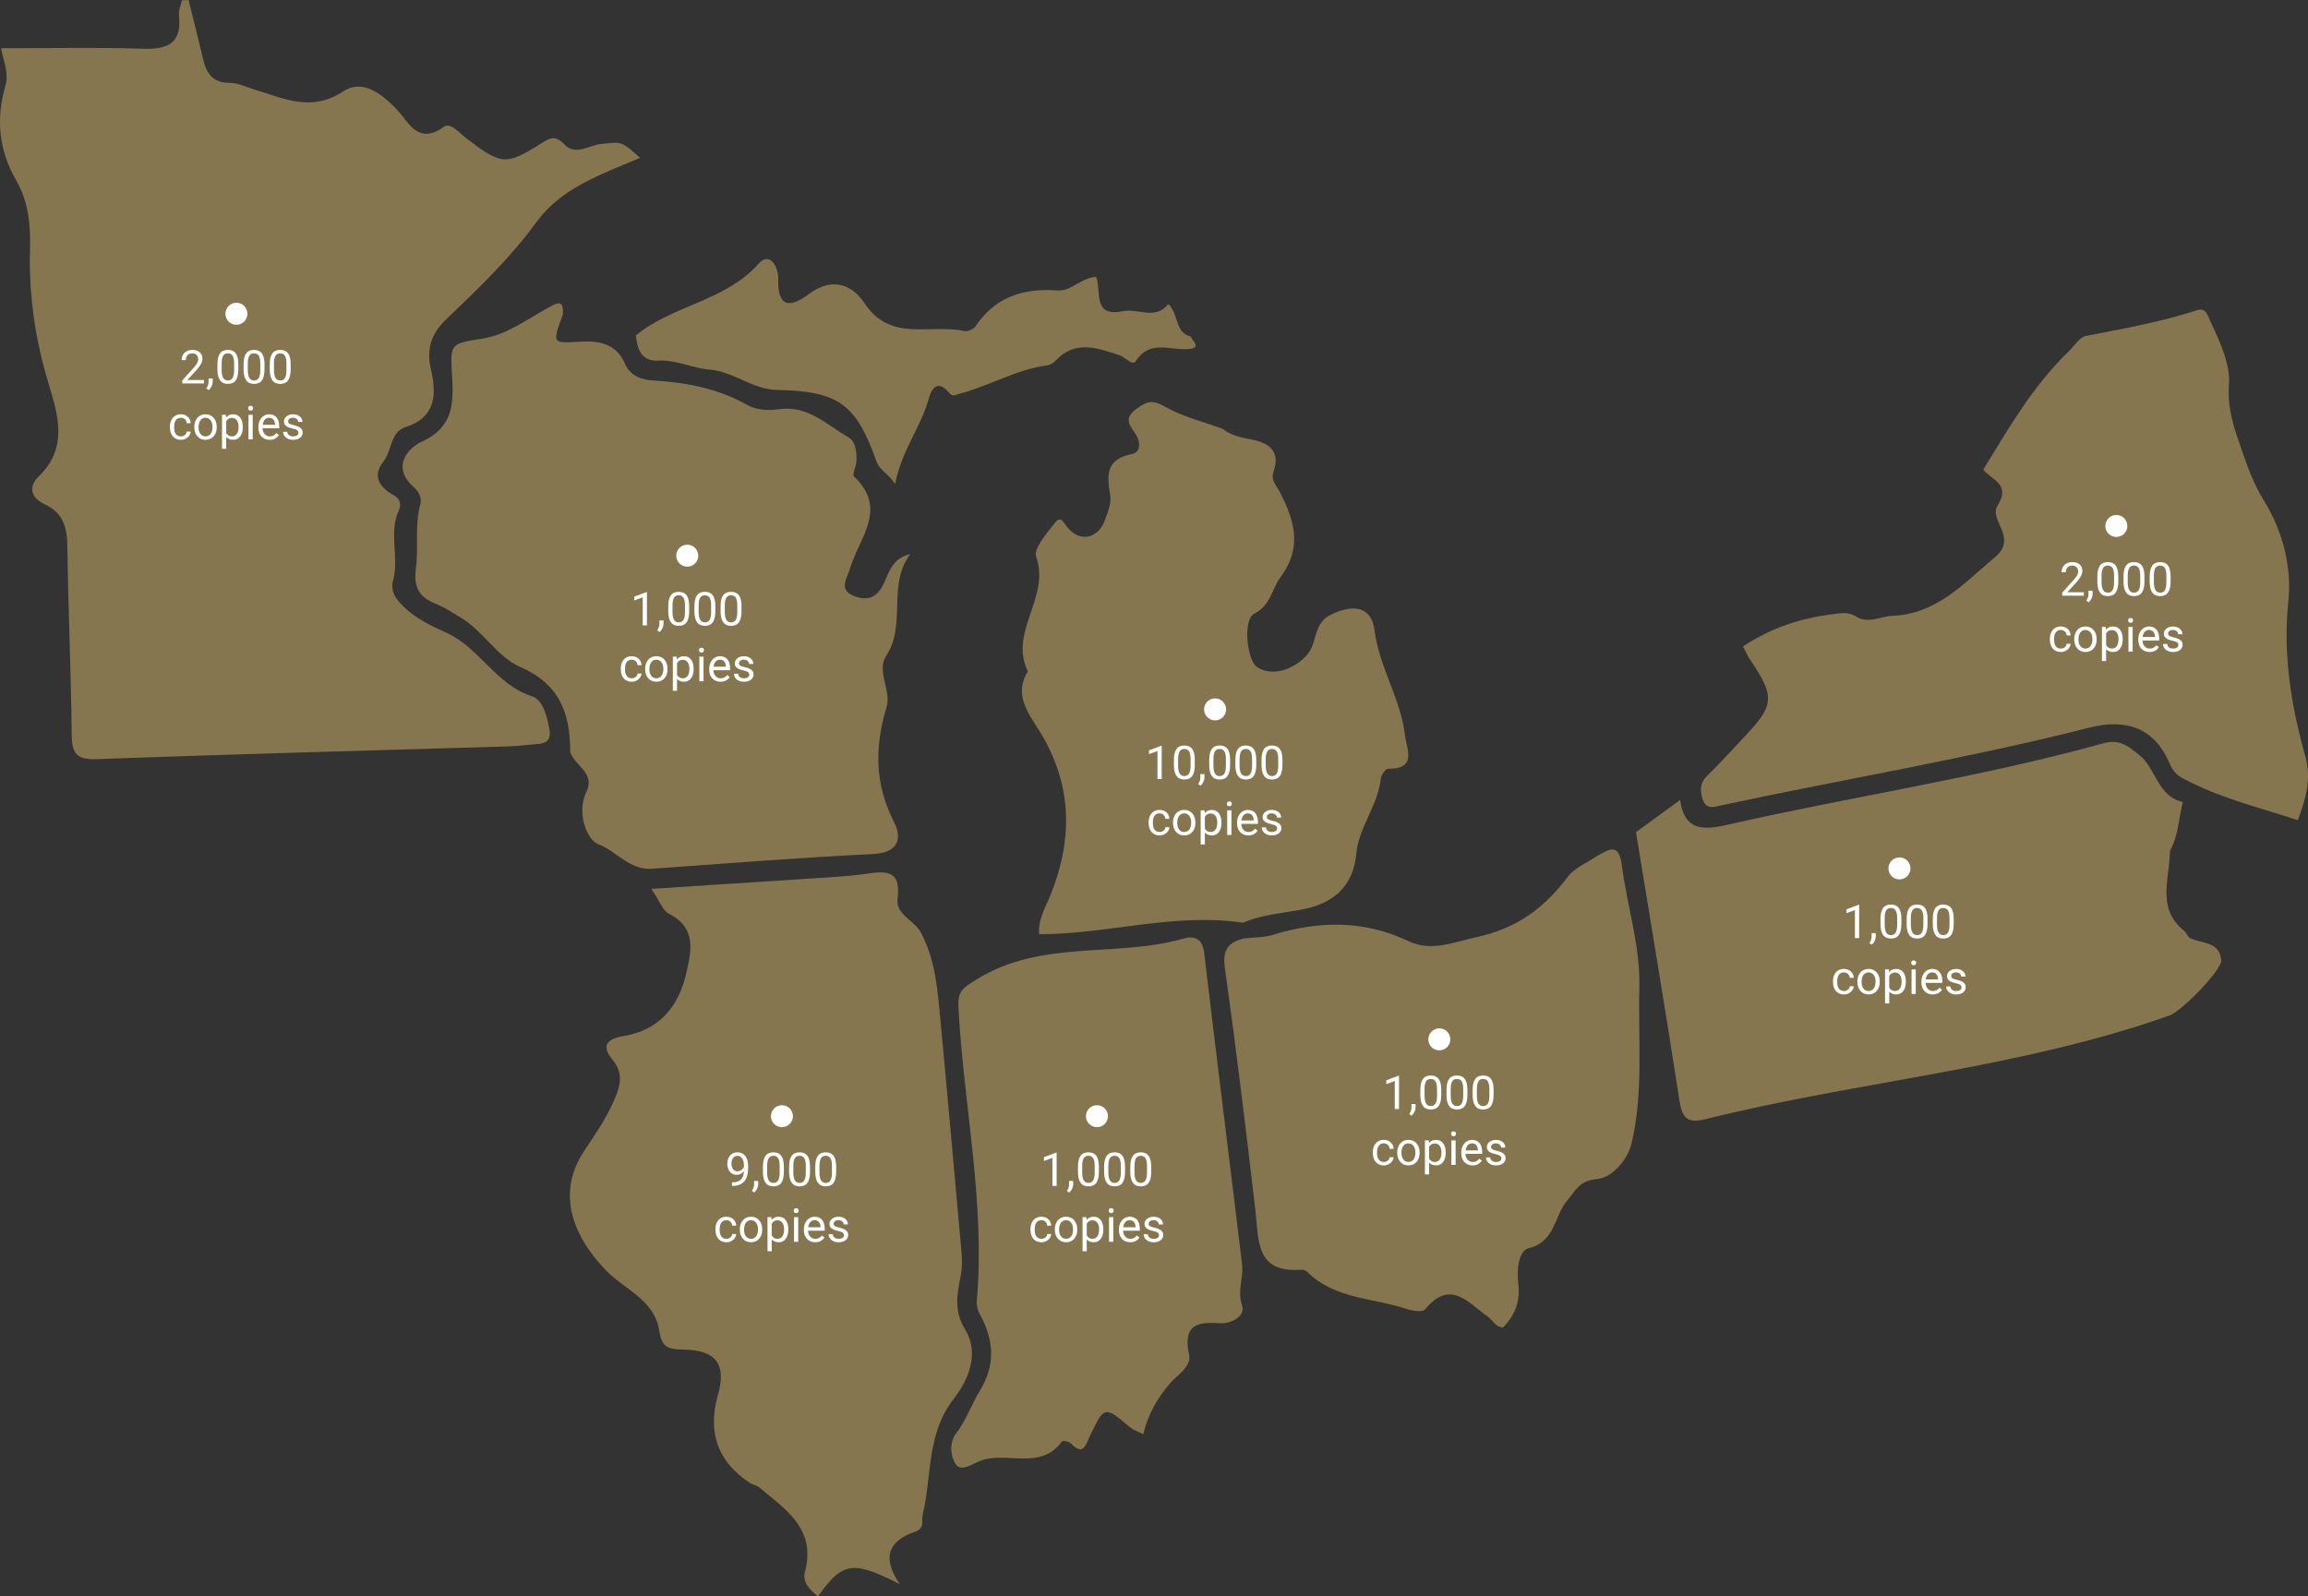 <svg xmlns="http://www.w3.org/2000/svg" id="Layer_2" data-name="Layer 2" width="1040.341" height="719.677" viewBox="0 0 1040.341 719.677"><rect x="0" y="0" width="1040.341" height="719.677" fill="#333333" stroke="none"/><defs><style> .cls-1 { fill: #fff; } .cls-2 { fill: #86764f; } </style></defs><g id="Layer_1-2" data-name="Layer 1"><path class="cls-2" d="M288.55,71.182c-18.172,7.613-35.66,13.723-46.765,28.969-11.886,16.318-26.336,30.09-40.794,43.929-6.525,6.246-8.929,13.183-6.743,22.515,2.557,10.912,2.476,21.482-11.532,25.983-6.836,2.196-6.01,10.641-9.971,15.641-5.137,6.486-1.574,11.71,5.154,15.283,2.402,1.275,3.026,4.117,1.923,6.476-4.773,10.212,.21,21.152-2.593,31.48-1.317,4.851,.853,8.216,4.283,11.643,5.673,5.668,12.827,9.05,19.727,12.168,14.959,6.759,22.193,23.31,38.426,28.591,5.232,1.702,6.88,9.068,7.994,15.004,.84,4.476-1.17,6.293-5.379,6.569-4.408,.29-8.8,.921-13.209,1.055-61.845,1.874-123.7,3.464-185.53,5.745-9.768,.36-11.168-3.188-11.243-11.672-.246-27.985-1.59-55.96-1.918-83.945-.101-8.595-1.748-15.291-10.118-19.21-6.26-2.931-7.796-7.837-2.681-12.772,13.129-12.666,8.599-27.582,4.416-41.321-6.08-19.972-9.058-40.028-8.47-60.776,.308-10.876-.606-21.512-6.264-31.283C-.49,67.865-1.909,53.517,2.398,38.815c1.632-5.572-.515-10.38-1.961-17.047,21.87,0,42.905-.506,63.899,.201,11.498,.387,17.77-2.614,16.327-15.257-.241-2.111,.858-4.374,1.337-6.567,1.001-.048,2.002-.097,3.003-.145,2.21,8.963,4.483,17.911,6.61,26.894,1.508,6.365,4.407,10.488,11.911,10.452,3.743-.018,7.507,1.914,11.24,3.036,13.189,3.962,25.519,10.319,39.96,.802,8.576-5.652,17.222,.893,24.121,8.158,5.452,5.741,9.585,16.242,21.213,7.829,3.034-2.195,6.94,2.745,9.9,4.997,15.945,12.135,17.892,12.587,33.527,2.779,4.119-2.584,6.664-4.387,10.935,.16,4.936,5.255,11.144,.342,16.641-.218,8.962-.913,8.902-1.497,17.487,6.292Z"></path><path class="cls-2" d="M253.679,141.879c-4.86,13.281-4.883,12.866,8.36,12.131,7.933-.441,15.712,.911,19.561,9.743,2.411,5.533,7.059,7.448,13.032,7.795,14.725,.856,29.023,3.592,42.135,10.973,4.405,2.48,9.649,2.629,14.413,1.952,13.001-1.847,21.489,7.086,31.251,12.656,3.186,1.818,3.822,6.729,3.608,10.765-.127,2.398-2.033,6.053-1.076,6.956,15.495,14.614,2.187,27.733-1.774,41.313-1.282,4.396-5.433,9.623,1.634,12.471,6.256,2.521,10.723,.898,13.873-6.271,2.06-4.688,3.928-10.933,11.592-12.533-10.525,13.929-1.468,31.623-10.939,46.045-4.243,6.461,2.406,15.777,.342,22.606-5.505,18.209-5.516,34.984,3.382,52.279,3.511,6.824,2.117,13.677-9.317,14.233-33.358,1.624-66.666,4.297-99.987,6.653-9.926,.702-15.857-7.938-24.221-11.133-4.935-1.885-9.87-14.046-5.187-23.698,4.029-8.305-5.257-11.606-7.331-17.674-.022-17.242-4.369-30.589-22.66-38.518-10.454-4.532-16.968-16.882-27.832-22.911-2.894-1.606-5.557-3.589-8.754-4.9-7.409-3.04-11.738-6.029-10.276-16.951,1.214-9.063-.669-19.02,1.954-28.546,.82-2.979-.855-5.914-3.097-7.88-10.167-8.912-2.285-17.615,3.699-20.306,14.168-6.371,14.455-17.116,13.734-29.185-.932-15.61-.933-14.861,14.285-17.417,10.565-1.774,19.446-8.582,28.814-13.691,3.574-1.95,7.502-4.624,6.783,3.039Z"></path><path class="cls-2" d="M785.641,291.421c12.883-8.446,25.727-12.592,39.498-14.411,3.99-.527,7.76-1.384,11.337,.848,5.671,3.539,10.909,.029,16.314-.2,19.845-.843,31.695-13.965,45.05-25.28,1.862-1.578,3.578-2.863,4.746-5.237,3.531-7.179-5.77-13.532-2.12-19.322,6.03-9.565-2.818-11.553-6.508-16.108,11.584-19.018,22.699-38.088,38.761-53.565,2.445-2.355,4.671-6.15,7.497-6.697,16.838-3.257,33.699-6.283,50.067-11.568,4.048-1.307,4.726,2.014,5.937,4.668,4.237,9.285,9.206,19.254,8.501,28.919-.79,10.823,2.269,19.392,5.618,29.025,2.876,8.273,5.44,15.627,10.296,23.455,8.013,12.919,12.532,29.241,10.859,45.025-2.542,23.98,1.229,47.066,7.573,69.68,2.971,10.591,.288,19.425-3.313,29.103-15.37-5.193-32.427-9.167-48.149-17.013-3.76-1.877-7.311-3.11-9.433-8.137-6.872-16.276-19.375-20.885-36.384-16.571-54.648,13.859-110.28,23.152-165.384,34.913-3.079,.657-7.229,2.405-8.79-2.239-1.232-3.664-1.69-7.478,1.788-10.854,5.626-5.462,10.847-11.339,16.265-17.016,14.354-15.041,14.629-18.514,2.927-35.939-1.071-1.595-1.839-3.393-2.952-5.479Z"></path><path class="cls-2" d="M978.112,383.614c-.047,12.397-6.304,25.889,6.423,36.044,1.071,.854,1.508,2.675,2.643,3.245,5.235,2.632,13.366,1.386,14.062,9.974,.354,4.366-17.89,22.99-23.158,24.859-67.945,24.099-140.048,29.533-209.498,46.831-8.718,2.171-10.485-1.296-11.674-9.031-6.178-40.173-12.933-80.257-19.486-120.372,6.3-4.606,12.599-9.211,19.888-14.54,1.881,13.772,10.163,13.73,20.929,11.277,56.632-12.906,114.242-21.342,170.277-36.917,7.415-2.061,11.733,2.311,15.63,5.289,7.629,5.829,8.204,18.662,19.791,21.307-1.94,7.345-1.979,15.193-5.825,22.033Z"></path><path class="cls-2" d="M719.694,385.99c5.113-2.748,9.957-6.609,11.309,3.837,2.389,18.451,8.438,36.855,7.948,55.144-.629,23.482,1.954,47.384-3.517,70.512-1.735,7.336-8.765,15.436-15.424,16.035-8.167,.735-9.55,4.964-13.636,9.779-5.833,6.873-5.246,18.431-17.271,21.396-4.858,1.198-5.375,10.409-4.721,16.039,.937,8.065-1.451,14.159-6.81,19.623-3.484,.103-4.635-3.176-6.929-4.792-8.822-6.215-16.922-17.205-28.319-3.198-1.091,1.34-5.776,.569-8.431-.313-15.039-4.992-32.191-4.381-44.555-16.588-.639-.631-1.803-1.141-2.669-1.068-20.827,1.75-19.25-13.373-20.815-26.845-4.24-36.499-8.651-72.986-13.754-109.371-1.147-8.178,1.696-11.388,8.605-13.111,4.365-.507,8.927-.369,13.062-1.63,20.772-6.336,40.995-6.732,61.126,2.86,10.275,4.896,19.991,.518,30.642-1.807,18.188-3.97,30.542-13.09,41.123-27.196,3.053-4.071,8.621-6.256,13.035-9.305Z"></path><path class="cls-2" d="M560.33,415.977c-30.847-4.63-60.906,5.148-91.888,5.191-.634-6.717,2.813-12.007,5.086-17.674,10.216-25.474,9.862-50.117-5.066-74.067-4.96-7.957-11.629-16.331-5.166-26.82-8.736-17.702,10.279-33.391,3.762-51.537-1.332-3.709,4.797-10.704,8.481-15.405,2.686-3.427,3.767-.135,5.834,2.337,5.521,6.601,13.627,4.736,16.628-3.37,1.348-3.641,3.026-7.808,2.439-11.39-1.471-8.971-2.154-16.121,9.658-18.53,4.711-.96,3.828-6.372,1.274-9.825-2.988-4.038-4.234-6.809,.92-10.586,4.498-3.297,7.1-4.243,12.634-1.072,8.071,4.624,17.494,6.889,26.341,10.159,3.54,2.889,7.857,3.793,12.161,4.592,8.179,1.518,13.933,4.969,10.661,14.514-1.413,4.122,1.185,6.167,2.698,9.102,6.537,12.686,10.569,24.922,.433,38.565-3.975,5.351-4.299,12.671-11.894,16.545-5.255,2.68-3.243,21.201,1.429,24.11,7.092,4.416,16.451,.938,22.275-5.427,5.005-5.471,2.629-14.205,10.758-18.221,10.117-4.999,18.416-3.879,19.768,6.867,2.106,16.738,11.832,30.897,13.728,47.35,.702,6.091,5.739,15.37-7.552,15.177-1.133-.016-3.167,2.75-3.326,4.366-1.193,12.191-9.955,21.745-11.073,34.14-1.267,14.048-9.867,22.087-23.982,24.859-9.06,1.78-18.401,2.298-27.019,6.048Z"></path><path class="cls-2" d="M536.651,151.713c.972,2.114,5.106,5.111-.916,5.644-8.204,.725-17.433-4.476-23.881,5.581-1.336,2.084-4.847-2.057-7.495-2.9-9.779-3.112-19.662-6.907-28.429,2.465-.956,1.022-2.421,1.991-3.757,2.166-14.137,1.857-26.404,9.448-40,12.944-1.777,.457-2.757,1.445-4.549-.715-4.519-5.446-7.535-2.498-8.948,2.702-3.48,12.803-12.241,23.357-15.205,38.589-2.998-4.729-6.887-5.945-8.425-10.262-9.188-25.792-16.994-31.572-44.758-32.13-11.179-.225-19.59-8.306-30.56-9.186-7.682-.616-14.922-4.464-22.983-4.049-7.739,.398-9.473-5.15-10.129-11.375,16.665-13.606,40.067-15.292,55.269-32.218,5.531-6.159,9.047,2.292,8.91,6.629-.419,13.235,5.399,13.281,13.727,7.034,10.235-7.677,19.295-4.772,25.175,4.099,11.78,17.769,29.85,9.161,45,12.503,1.51,.333,4.221-.875,5.104-2.209,8.84-13.357,21.827-17.161,36.781-16.089,6.473,.464,10.199-5.542,17.464-6.142,2.579,5.756-1.976,18.371,11.891,15.515,7.006-1.443,14.897,4.169,20.68-3.255,4.824,4.672,2.832,12.758,10.034,14.66Z"></path><path class="cls-2" d="M293.618,400.714c26.866-1.738,51.263-3.287,75.655-4.912,6.849-.456,13.726-.831,20.512-1.793,8.865-1.256,16.593-2.423,14.778,11.127-.967,7.217,7.511,9.606,10.508,15.232,6.672,12.526,7.56,26.136,8.843,39.694,3.281,34.679,6.321,69.381,9.472,104.073,.354,3.9,.346,7.652-.451,11.626-1.592,7.933-2.988,15.337,2.143,23.684,6.538,10.636,1.398,22.755-5.194,31.205-12.307,15.775-9.78,34.607-13.942,51.991-.746,3.116,1.16,6.335-3.559,7.936-11.583,3.929-15.211,11.373-6.758,23.596-21.358-10.858-25.866-10.055-36.898,5.505-3.63-2.782-7.095-6.566-5.957-10.754,5.351-19.684-8.663-28.479-20.704-38.489-1.083-.9-2.757-1.051-3.966-1.842q-21.691-14.189-14.511-39.639c3.887-13.784-.461-20.345-15.806-20.561-7.37-.104-9.556-1.401-10.716-8.892-2.083-13.45-15.598-18.16-23.912-26.782-15.939-16.529-21.864-35.461-10.041-53.526,4.871-7.442,9.875-14.424,13.496-22.739,2.989-6.865,4.715-12.366-.622-18.859-4.976-6.054-2.627-9.246,4.997-10.5,15.984-2.628,24.928-13.157,28.353-28.33,2.251-9.971,4.774-20.372-7.7-26.767-2.993-1.534-4.448-6.07-8.019-11.282Z"></path><path class="cls-2" d="M515.339,646.548c-2.53-1.273-4.447-1.827-5.84-3.003-11.629-9.819-11.659-9.882-18.196,3.796-1.915,4.007-2.896,9.272-8.64,3.337-.822-.849-3.579-1.374-3.902-.93-9.908,13.622-25.39,4.051-37.388,9-3.281,1.353-8.227,4.985-10.671,1.204-2.362-3.653-2.84-9.702,.27-13.753,4.548-5.925,6.855-12.94,10.638-19.099,7.151-11.643,6.441-22.756,.305-34.118-1.229-2.277-1.802-4.318-1.581-6.889,3.796-44.263-5.945-87.7-8.294-131.596-.41-7.662,1.485-8.848,8.485-13.148,29.08-17.866,62.29-9.601,92.511-18.112,5.678-1.599,8.995-.147,9.808,6.748,5.505,46.731,11.424,93.412,17.036,140.131,.718,5.972-2.274,11.626-.032,18.269,1.848,5.475-5.886,8.446-9.72,8.161-11.172-.833-16.907,1.105-14.147,14.194,1.148,5.442-5.446,9.209-8.551,12.846-5.768,6.754-9.89,13.814-12.089,22.962Z"></path><g><g><path class="cls-1" d="M523.644,351.217h-1.907v-12.643l-3.825,1.405v-1.723l5.435-2.041h.297v15.001Z"></path><path class="cls-1" d="M538.564,344.849c0,2.222-.379,3.873-1.138,4.953s-1.945,1.62-3.558,1.62c-1.593,0-2.772-.528-3.538-1.584-.766-1.057-1.162-2.634-1.189-4.732v-2.533c0-2.194,.379-3.825,1.138-4.891s1.948-1.6,3.568-1.6c1.606,0,2.789,.515,3.548,1.543,.759,1.029,1.148,2.617,1.169,4.763v2.461Zm-1.897-2.594c0-1.606-.226-2.777-.677-3.512s-1.166-1.103-2.143-1.103c-.971,0-1.678,.366-2.123,1.097s-.673,1.856-.687,3.374v3.035c0,1.613,.234,2.805,.702,3.573,.468,.77,1.178,1.154,2.128,1.154,.937,0,1.632-.362,2.087-1.087,.454-.725,.692-1.866,.712-3.425v-3.107Z"></path><path class="cls-1" d="M541.127,354.191l-1.077-.738c.643-.896,.978-1.818,1.005-2.769v-1.712h1.856v1.487c0,.69-.169,1.381-.508,2.071-.338,.69-.764,1.244-1.276,1.661Z"></path><path class="cls-1" d="M554.478,344.849c0,2.222-.379,3.873-1.138,4.953s-1.945,1.62-3.558,1.62c-1.593,0-2.772-.528-3.538-1.584-.766-1.057-1.162-2.634-1.189-4.732v-2.533c0-2.194,.379-3.825,1.138-4.891s1.948-1.6,3.568-1.6c1.606,0,2.789,.515,3.548,1.543,.759,1.029,1.148,2.617,1.169,4.763v2.461Zm-1.897-2.594c0-1.606-.226-2.777-.677-3.512s-1.166-1.103-2.143-1.103c-.971,0-1.678,.366-2.123,1.097s-.673,1.856-.687,3.374v3.035c0,1.613,.234,2.805,.702,3.573,.468,.77,1.178,1.154,2.128,1.154,.937,0,1.632-.362,2.087-1.087,.454-.725,.692-1.866,.712-3.425v-3.107Z"></path><path class="cls-1" d="M566.27,344.849c0,2.222-.379,3.873-1.138,4.953s-1.945,1.62-3.558,1.62c-1.593,0-2.772-.528-3.538-1.584-.766-1.057-1.162-2.634-1.189-4.732v-2.533c0-2.194,.379-3.825,1.138-4.891s1.948-1.6,3.568-1.6c1.606,0,2.789,.515,3.548,1.543,.759,1.029,1.148,2.617,1.169,4.763v2.461Zm-1.897-2.594c0-1.606-.226-2.777-.677-3.512s-1.166-1.103-2.143-1.103c-.971,0-1.678,.366-2.123,1.097s-.673,1.856-.687,3.374v3.035c0,1.613,.234,2.805,.702,3.573,.468,.77,1.178,1.154,2.128,1.154,.937,0,1.632-.362,2.087-1.087,.454-.725,.692-1.866,.712-3.425v-3.107Z"></path><path class="cls-1" d="M578.062,344.849c0,2.222-.379,3.873-1.138,4.953s-1.945,1.62-3.558,1.62c-1.593,0-2.772-.528-3.538-1.584-.766-1.057-1.162-2.634-1.189-4.732v-2.533c0-2.194,.379-3.825,1.138-4.891s1.948-1.6,3.568-1.6c1.606,0,2.789,.515,3.548,1.543,.759,1.029,1.148,2.617,1.169,4.763v2.461Zm-1.897-2.594c0-1.606-.226-2.777-.677-3.512s-1.166-1.103-2.143-1.103c-.971,0-1.678,.366-2.123,1.097s-.673,1.856-.687,3.374v3.035c0,1.613,.234,2.805,.702,3.573,.468,.77,1.178,1.154,2.128,1.154,.937,0,1.632-.362,2.087-1.087,.454-.725,.692-1.866,.712-3.425v-3.107Z"></path><path class="cls-1" d="M522.696,375.074c.677,0,1.268-.205,1.774-.615s.786-.923,.841-1.538h1.794c-.034,.636-.253,1.24-.656,1.814s-.942,1.033-1.615,1.375-1.386,.512-2.138,.512c-1.511,0-2.712-.504-3.604-1.512-.892-1.008-1.338-2.388-1.338-4.138v-.317c0-1.08,.198-2.041,.595-2.882s.965-1.493,1.707-1.958,1.619-.697,2.63-.697c1.244,0,2.278,.372,3.102,1.117,.823,.745,1.263,1.713,1.317,2.902h-1.794c-.055-.719-.327-1.309-.815-1.77-.489-.461-1.092-.691-1.81-.691-.964,0-1.711,.347-2.241,1.041-.53,.693-.794,1.696-.794,3.009v.358c0,1.279,.263,2.264,.79,2.953,.526,.691,1.278,1.036,2.256,1.036Z"></path><path class="cls-1" d="M528.735,370.767c0-1.087,.213-2.064,.641-2.933,.427-.868,1.021-1.538,1.784-2.01,.762-.472,1.632-.707,2.609-.707,1.511,0,2.732,.522,3.666,1.568,.933,1.046,1.399,2.438,1.399,4.174v.133c0,1.08-.207,2.049-.62,2.906-.414,.859-1.005,1.527-1.774,2.006-.769,.479-1.652,.717-2.65,.717-1.504,0-2.723-.522-3.655-1.568-.934-1.046-1.4-2.43-1.4-4.152v-.134Zm1.907,.226c0,1.23,.285,2.219,.856,2.963,.571,.746,1.335,1.118,2.292,1.118,.964,0,1.729-.378,2.297-1.134,.567-.754,.851-1.812,.851-3.173,0-1.217-.289-2.202-.867-2.958s-1.345-1.133-2.302-1.133c-.937,0-1.692,.372-2.266,1.117s-.861,1.812-.861,3.199Z"></path><path class="cls-1" d="M550.586,370.993c0,1.688-.386,3.049-1.159,4.081s-1.818,1.548-3.138,1.548c-1.347,0-2.406-.427-3.179-1.281v5.342h-1.897v-15.359h1.733l.092,1.23c.772-.957,1.846-1.436,3.22-1.436,1.333,0,2.387,.502,3.163,1.507s1.164,2.403,1.164,4.194v.174Zm-1.897-.215c0-1.252-.267-2.239-.8-2.964s-1.265-1.087-2.194-1.087c-1.148,0-2.01,.51-2.584,1.527v5.302c.567,1.012,1.436,1.518,2.604,1.518,.909,0,1.632-.36,2.168-1.081,.537-.722,.805-1.793,.805-3.215Z"></path><path class="cls-1" d="M553.006,362.38c0-.308,.094-.567,.282-.779s.467-.318,.836-.318,.649,.106,.841,.318,.287,.472,.287,.779-.096,.564-.287,.77-.472,.307-.841,.307-.648-.102-.836-.307-.282-.462-.282-.77Zm2.051,14.037h-1.897v-11.094h1.897v11.094Z"></path><path class="cls-1" d="M562.696,376.622c-1.504,0-2.728-.493-3.671-1.48-.943-.988-1.415-2.31-1.415-3.964v-.349c0-1.101,.21-2.083,.63-2.947,.421-.865,1.008-1.542,1.764-2.031,.755-.488,1.574-.732,2.456-.732,1.442,0,2.563,.475,3.363,1.425s1.2,2.311,1.2,4.081v.789h-7.516c.027,1.094,.347,1.979,.959,2.65,.611,.674,1.389,1.011,2.333,1.011,.67,0,1.237-.137,1.702-.41s.872-.636,1.22-1.087l1.159,.902c-.93,1.429-2.324,2.143-4.184,2.143Zm-.236-9.945c-.766,0-1.408,.278-1.928,.836-.52,.557-.841,1.338-.964,2.342h5.558v-.143c-.055-.965-.314-1.711-.779-2.24-.465-.53-1.094-.795-1.887-.795Z"></path><path class="cls-1" d="M575.678,373.474c0-.513-.193-.911-.579-1.194-.387-.283-1.06-.528-2.021-.733s-1.723-.451-2.286-.738c-.564-.287-.981-.629-1.251-1.025-.271-.396-.405-.868-.405-1.415,0-.909,.385-1.678,1.153-2.307,.77-.629,1.752-.943,2.948-.943,1.258,0,2.278,.324,3.061,.974s1.174,1.479,1.174,2.491h-1.907c0-.52-.22-.967-.662-1.343-.44-.376-.996-.563-1.666-.563-.69,0-1.23,.15-1.62,.451s-.584,.693-.584,1.179c0,.458,.181,.804,.543,1.036s1.017,.454,1.964,.666c.946,.212,1.714,.465,2.302,.759s1.023,.647,1.308,1.062c.283,.414,.425,.918,.425,1.512,0,.992-.396,1.787-1.189,2.385s-1.822,.896-3.086,.896c-.889,0-1.675-.156-2.358-.471s-1.219-.754-1.604-1.318c-.387-.564-.58-1.174-.58-1.83h1.897c.034,.636,.289,1.141,.764,1.512,.475,.373,1.103,.56,1.882,.56,.718,0,1.293-.146,1.728-.437,.434-.289,.651-.678,.651-1.163Z"></path></g><circle class="cls-1" cx="547.711" cy="319.796" r="4.962"></circle></g><g><g><path class="cls-1" d="M91.94,172.87h-9.782v-1.364l5.168-5.742c.766-.868,1.293-1.574,1.584-2.118,.29-.543,.436-1.105,.436-1.687,0-.779-.236-1.418-.708-1.917s-1.101-.749-1.887-.749c-.943,0-1.676,.269-2.2,.805-.522,.537-.784,1.284-.784,2.241h-1.897c0-1.374,.442-2.485,1.328-3.333s2.07-1.271,3.553-1.271c1.388,0,2.485,.364,3.292,1.092,.807,.729,1.21,1.697,1.21,2.907,0,1.47-.937,3.22-2.81,5.25l-3.999,4.337h7.496v1.548Z"></path><path class="cls-1" d="M94.083,175.843l-1.077-.738c.643-.896,.978-1.818,1.005-2.769v-1.712h1.856v1.487c0,.69-.169,1.381-.508,2.071-.338,.69-.764,1.244-1.276,1.661Z"></path><path class="cls-1" d="M107.433,166.502c0,2.222-.379,3.873-1.138,4.953s-1.945,1.62-3.558,1.62c-1.593,0-2.772-.528-3.538-1.584-.766-1.057-1.162-2.634-1.189-4.732v-2.533c0-2.194,.379-3.825,1.138-4.891s1.948-1.6,3.568-1.6c1.606,0,2.789,.515,3.548,1.543,.759,1.029,1.148,2.617,1.169,4.763v2.461Zm-1.897-2.594c0-1.606-.226-2.777-.677-3.512s-1.166-1.103-2.143-1.103c-.971,0-1.678,.366-2.123,1.097s-.673,1.856-.687,3.374v3.035c0,1.613,.234,2.805,.702,3.573,.468,.77,1.178,1.154,2.128,1.154,.937,0,1.632-.362,2.087-1.087,.454-.725,.692-1.866,.712-3.425v-3.107Z"></path><path class="cls-1" d="M119.225,166.502c0,2.222-.379,3.873-1.138,4.953s-1.945,1.62-3.558,1.62c-1.593,0-2.772-.528-3.538-1.584-.766-1.057-1.162-2.634-1.189-4.732v-2.533c0-2.194,.379-3.825,1.138-4.891,.759-1.066,1.948-1.6,3.568-1.6,1.606,0,2.789,.515,3.548,1.543,.759,1.029,1.148,2.617,1.169,4.763v2.461Zm-1.897-2.594c0-1.606-.226-2.777-.677-3.512s-1.166-1.103-2.143-1.103c-.971,0-1.678,.366-2.123,1.097s-.673,1.856-.687,3.374v3.035c0,1.613,.234,2.805,.702,3.573,.468,.77,1.178,1.154,2.128,1.154,.937,0,1.632-.362,2.087-1.087,.454-.725,.692-1.866,.712-3.425v-3.107Z"></path><path class="cls-1" d="M131.017,166.502c0,2.222-.379,3.873-1.138,4.953s-1.945,1.62-3.558,1.62c-1.593,0-2.772-.528-3.538-1.584-.766-1.057-1.162-2.634-1.189-4.732v-2.533c0-2.194,.379-3.825,1.138-4.891s1.948-1.6,3.568-1.6c1.606,0,2.789,.515,3.548,1.543,.759,1.029,1.148,2.617,1.169,4.763v2.461Zm-1.897-2.594c0-1.606-.226-2.777-.677-3.512s-1.166-1.103-2.143-1.103c-.971,0-1.678,.366-2.123,1.097s-.673,1.856-.687,3.374v3.035c0,1.613,.234,2.805,.702,3.573,.468,.77,1.178,1.154,2.128,1.154,.937,0,1.632-.362,2.087-1.087,.454-.725,.692-1.866,.712-3.425v-3.107Z"></path><path class="cls-1" d="M81.548,196.727c.677,0,1.268-.205,1.774-.615s.786-.923,.841-1.538h1.794c-.034,.636-.253,1.241-.656,1.815s-.942,1.032-1.615,1.374-1.386,.513-2.138,.513c-1.511,0-2.712-.504-3.604-1.513-.892-1.008-1.338-2.387-1.338-4.137v-.318c0-1.08,.198-2.041,.595-2.881s.965-1.494,1.707-1.958,1.619-.697,2.63-.697c1.244,0,2.278,.373,3.102,1.118,.823,.745,1.263,1.712,1.317,2.902h-1.794c-.055-.718-.327-1.308-.815-1.769-.489-.462-1.092-.692-1.81-.692-.964,0-1.711,.347-2.241,1.041s-.794,1.697-.794,3.009v.359c0,1.278,.263,2.263,.79,2.953s1.278,1.036,2.256,1.036Z"></path><path class="cls-1" d="M87.587,192.42c0-1.087,.213-2.064,.641-2.933,.427-.868,1.021-1.538,1.784-2.01,.762-.472,1.632-.708,2.609-.708,1.511,0,2.732,.523,3.666,1.569,.933,1.046,1.399,2.437,1.399,4.173v.133c0,1.08-.207,2.049-.62,2.907-.414,.858-1.005,1.526-1.774,2.005-.769,.479-1.652,.718-2.65,.718-1.504,0-2.723-.523-3.655-1.569-.934-1.046-1.4-2.43-1.4-4.153v-.133Zm1.907,.226c0,1.23,.285,2.218,.856,2.963s1.335,1.118,2.292,1.118c.964,0,1.729-.377,2.297-1.133,.567-.755,.851-1.813,.851-3.173,0-1.217-.289-2.203-.867-2.958-.578-.755-1.345-1.133-2.302-1.133-.937,0-1.692,.373-2.266,1.118s-.861,1.812-.861,3.199Z"></path><path class="cls-1" d="M109.438,192.646c0,1.688-.386,3.049-1.159,4.081s-1.818,1.548-3.138,1.548c-1.347,0-2.406-.427-3.179-1.282v5.342h-1.897v-15.36h1.733l.092,1.23c.772-.957,1.846-1.436,3.22-1.436,1.333,0,2.387,.502,3.163,1.507s1.164,2.403,1.164,4.194v.174Zm-1.897-.215c0-1.251-.267-2.239-.8-2.963s-1.265-1.087-2.194-1.087c-1.148,0-2.01,.509-2.584,1.528v5.301c.567,1.012,1.436,1.518,2.604,1.518,.909,0,1.632-.36,2.168-1.082s.805-1.793,.805-3.215Z"></path><path class="cls-1" d="M111.858,184.032c0-.308,.094-.567,.282-.779s.467-.318,.836-.318,.649,.106,.841,.318,.287,.472,.287,.779-.096,.564-.287,.769-.472,.308-.841,.308-.648-.103-.836-.308-.282-.461-.282-.769Zm2.051,14.038h-1.897v-11.095h1.897v11.095Z"></path><path class="cls-1" d="M121.548,198.275c-1.504,0-2.728-.494-3.671-1.481s-1.415-2.309-1.415-3.963v-.349c0-1.101,.21-2.083,.63-2.948,.421-.865,1.008-1.542,1.764-2.03s1.574-.733,2.456-.733c1.442,0,2.563,.475,3.363,1.425s1.2,2.311,1.2,4.081v.79h-7.516c.027,1.094,.347,1.978,.959,2.65,.611,.674,1.389,1.01,2.333,1.01,.67,0,1.237-.137,1.702-.41s.872-.636,1.22-1.087l1.159,.902c-.93,1.429-2.324,2.143-4.184,2.143Zm-.236-9.946c-.766,0-1.408,.279-1.928,.836s-.841,1.338-.964,2.343h5.558v-.144c-.055-.964-.314-1.71-.779-2.24-.465-.53-1.094-.795-1.887-.795Z"></path><path class="cls-1" d="M134.53,195.127c0-.513-.193-.911-.579-1.195-.387-.283-1.06-.528-2.021-.733s-1.723-.451-2.286-.738c-.564-.287-.981-.629-1.251-1.025-.271-.396-.405-.868-.405-1.415,0-.909,.385-1.678,1.153-2.307,.77-.629,1.752-.943,2.948-.943,1.258,0,2.278,.325,3.061,.974s1.174,1.48,1.174,2.492h-1.907c0-.52-.22-.967-.662-1.343-.44-.376-.996-.564-1.666-.564-.69,0-1.23,.15-1.62,.451s-.584,.694-.584,1.179c0,.458,.181,.803,.543,1.036s1.017,.455,1.964,.666c.946,.212,1.714,.465,2.302,.759s1.023,.648,1.308,1.061c.283,.414,.425,.918,.425,1.513,0,.991-.396,1.786-1.189,2.384-.793,.599-1.822,.897-3.086,.897-.889,0-1.675-.157-2.358-.472s-1.219-.754-1.604-1.317c-.387-.564-.58-1.174-.58-1.831h1.897c.034,.636,.289,1.14,.764,1.512,.475,.373,1.103,.559,1.882,.559,.718,0,1.293-.145,1.728-.436,.434-.29,.651-.678,.651-1.164Z"></path></g><circle class="cls-1" cx="106.563" cy="141.449" r="4.962"></circle></g><g><g><path class="cls-1" d="M291.611,281.933h-1.907v-12.643l-3.825,1.405v-1.723l5.435-2.041h.297v15.001Z"></path><path class="cls-1" d="M297.302,284.906l-1.077-.738c.643-.896,.978-1.818,1.005-2.769v-1.712h1.856v1.487c0,.69-.169,1.381-.508,2.071-.338,.69-.764,1.244-1.276,1.661Z"></path><path class="cls-1" d="M310.652,275.565c0,2.222-.379,3.873-1.138,4.953s-1.945,1.62-3.558,1.62c-1.593,0-2.772-.528-3.538-1.584-.766-1.057-1.162-2.634-1.189-4.732v-2.533c0-2.194,.379-3.825,1.138-4.891s1.948-1.6,3.568-1.6c1.606,0,2.789,.515,3.548,1.543,.759,1.029,1.148,2.617,1.169,4.763v2.461Zm-1.897-2.594c0-1.606-.226-2.777-.677-3.512s-1.166-1.103-2.143-1.103c-.971,0-1.678,.366-2.123,1.097s-.673,1.856-.687,3.374v3.035c0,1.613,.234,2.805,.702,3.573,.468,.77,1.178,1.154,2.128,1.154,.937,0,1.632-.362,2.087-1.087,.454-.725,.692-1.866,.712-3.425v-3.107Z"></path><path class="cls-1" d="M322.444,275.565c0,2.222-.379,3.873-1.138,4.953s-1.945,1.62-3.558,1.62c-1.593,0-2.772-.528-3.538-1.584-.766-1.057-1.162-2.634-1.189-4.732v-2.533c0-2.194,.379-3.825,1.138-4.891s1.948-1.6,3.568-1.6c1.606,0,2.789,.515,3.548,1.543,.759,1.029,1.148,2.617,1.169,4.763v2.461Zm-1.897-2.594c0-1.606-.226-2.777-.677-3.512s-1.166-1.103-2.143-1.103c-.971,0-1.678,.366-2.123,1.097s-.673,1.856-.687,3.374v3.035c0,1.613,.234,2.805,.702,3.573,.468,.77,1.178,1.154,2.128,1.154,.937,0,1.632-.362,2.087-1.087,.454-.725,.692-1.866,.712-3.425v-3.107Z"></path><path class="cls-1" d="M334.236,275.565c0,2.222-.379,3.873-1.138,4.953s-1.945,1.62-3.558,1.62c-1.593,0-2.772-.528-3.538-1.584-.766-1.057-1.162-2.634-1.189-4.732v-2.533c0-2.194,.379-3.825,1.138-4.891s1.948-1.6,3.568-1.6c1.606,0,2.789,.515,3.548,1.543,.759,1.029,1.148,2.617,1.169,4.763v2.461Zm-1.897-2.594c0-1.606-.226-2.777-.677-3.512s-1.166-1.103-2.143-1.103c-.971,0-1.678,.366-2.123,1.097s-.673,1.856-.687,3.374v3.035c0,1.613,.234,2.805,.702,3.573,.468,.77,1.178,1.154,2.128,1.154,.937,0,1.632-.362,2.087-1.087,.454-.725,.692-1.866,.712-3.425v-3.107Z"></path><path class="cls-1" d="M284.766,305.79c.677,0,1.268-.205,1.774-.615s.786-.923,.841-1.538h1.794c-.034,.636-.253,1.241-.656,1.815s-.942,1.032-1.615,1.374-1.386,.513-2.138,.513c-1.511,0-2.712-.504-3.604-1.513-.892-1.008-1.338-2.387-1.338-4.137v-.318c0-1.08,.198-2.041,.595-2.881s.965-1.494,1.707-1.958,1.619-.697,2.63-.697c1.244,0,2.278,.373,3.102,1.118,.823,.745,1.263,1.712,1.317,2.902h-1.794c-.055-.718-.327-1.308-.815-1.769-.489-.462-1.092-.692-1.81-.692-.964,0-1.711,.347-2.241,1.041s-.794,1.697-.794,3.009v.359c0,1.278,.263,2.263,.79,2.953s1.278,1.036,2.256,1.036Z"></path><path class="cls-1" d="M290.806,301.483c0-1.087,.213-2.064,.641-2.933,.427-.868,1.021-1.538,1.784-2.01,.762-.472,1.632-.708,2.609-.708,1.511,0,2.732,.523,3.666,1.569,.933,1.046,1.399,2.437,1.399,4.173v.133c0,1.08-.207,2.049-.62,2.907-.414,.858-1.005,1.526-1.774,2.005-.769,.479-1.652,.718-2.65,.718-1.504,0-2.723-.523-3.655-1.569-.934-1.046-1.4-2.43-1.4-4.153v-.133Zm1.907,.226c0,1.23,.285,2.218,.856,2.963s1.335,1.118,2.292,1.118c.964,0,1.729-.377,2.297-1.133,.567-.755,.851-1.813,.851-3.173,0-1.217-.289-2.203-.867-2.958-.578-.755-1.345-1.133-2.302-1.133-.937,0-1.692,.373-2.266,1.118s-.861,1.812-.861,3.199Z"></path><path class="cls-1" d="M312.657,301.709c0,1.688-.386,3.049-1.159,4.081s-1.818,1.548-3.138,1.548c-1.347,0-2.406-.427-3.179-1.282v5.342h-1.897v-15.36h1.733l.092,1.23c.772-.957,1.846-1.436,3.22-1.436,1.333,0,2.387,.502,3.163,1.507s1.164,2.403,1.164,4.194v.174Zm-1.897-.215c0-1.251-.267-2.239-.8-2.963s-1.265-1.087-2.194-1.087c-1.148,0-2.01,.509-2.584,1.528v5.301c.567,1.012,1.436,1.518,2.604,1.518,.909,0,1.632-.36,2.168-1.082s.805-1.793,.805-3.215Z"></path><path class="cls-1" d="M315.077,293.095c0-.308,.094-.567,.282-.779s.467-.318,.836-.318,.649,.106,.841,.318,.287,.472,.287,.779-.096,.564-.287,.769-.472,.308-.841,.308-.648-.103-.836-.308-.282-.461-.282-.769Zm2.051,14.038h-1.897v-11.095h1.897v11.095Z"></path><path class="cls-1" d="M324.767,307.338c-1.504,0-2.728-.494-3.671-1.481s-1.415-2.309-1.415-3.963v-.349c0-1.101,.21-2.083,.63-2.948,.421-.865,1.008-1.542,1.764-2.03s1.574-.733,2.456-.733c1.442,0,2.563,.475,3.363,1.425s1.2,2.311,1.2,4.081v.79h-7.516c.027,1.094,.347,1.978,.959,2.65,.611,.674,1.389,1.01,2.333,1.01,.67,0,1.237-.137,1.702-.41s.872-.636,1.22-1.087l1.159,.902c-.93,1.429-2.324,2.143-4.184,2.143Zm-.236-9.946c-.766,0-1.408,.279-1.928,.836s-.841,1.338-.964,2.343h5.558v-.144c-.055-.964-.314-1.71-.779-2.24s-1.094-.795-1.887-.795Z"></path><path class="cls-1" d="M337.748,304.19c0-.513-.193-.911-.579-1.195-.387-.283-1.06-.528-2.021-.733s-1.723-.451-2.286-.738c-.564-.287-.981-.629-1.251-1.025-.271-.396-.405-.868-.405-1.415,0-.909,.385-1.678,1.153-2.307,.77-.629,1.752-.943,2.948-.943,1.258,0,2.278,.325,3.061,.974s1.174,1.48,1.174,2.492h-1.907c0-.52-.22-.967-.662-1.343-.44-.376-.996-.564-1.666-.564-.69,0-1.23,.15-1.62,.451s-.584,.694-.584,1.179c0,.458,.181,.803,.543,1.036s1.017,.455,1.964,.666c.946,.212,1.714,.465,2.302,.759s1.023,.648,1.308,1.061c.283,.414,.425,.918,.425,1.513,0,.991-.396,1.786-1.189,2.384-.793,.599-1.822,.897-3.086,.897-.889,0-1.675-.157-2.358-.472s-1.219-.754-1.604-1.317c-.387-.564-.58-1.174-.58-1.831h1.897c.034,.636,.289,1.14,.764,1.512,.475,.373,1.103,.559,1.882,.559,.718,0,1.293-.145,1.728-.436,.434-.29,.651-.678,.651-1.164Z"></path></g><circle class="cls-1" cx="309.781" cy="250.512" r="4.962"></circle></g><g><g><path class="cls-1" d="M335.32,528.057c-.396,.473-.87,.852-1.42,1.139-.551,.287-1.154,.431-1.81,.431-.861,0-1.612-.212-2.25-.636-.64-.424-1.133-1.02-1.482-1.789s-.523-1.619-.523-2.549c0-.998,.189-1.896,.569-2.696,.379-.8,.917-1.411,1.615-1.835s1.511-.637,2.44-.637c1.477,0,2.64,.553,3.492,1.656,.851,1.104,1.276,2.609,1.276,4.518v.553c0,2.906-.574,5.027-1.723,6.363s-2.881,2.021-5.199,2.056h-.369v-1.61h.4c1.565-.027,2.769-.435,3.609-1.223,.841-.787,1.299-2.034,1.374-3.74Zm-2.922,0c.636,0,1.222-.194,1.758-.584s.928-.871,1.174-1.445v-.76c0-1.244-.27-2.256-.81-3.035s-1.224-1.168-2.051-1.168c-.834,0-1.504,.319-2.01,.959-.506,.639-.759,1.48-.759,2.527,0,1.018,.244,1.857,.733,2.518,.488,.659,1.143,.988,1.963,.988Z"></path><path class="cls-1" d="M339.975,537.594l-1.077-.738c.643-.896,.978-1.818,1.005-2.77v-1.712h1.856v1.487c0,.689-.169,1.381-.508,2.07-.338,.691-.764,1.244-1.276,1.662Z"></path><path class="cls-1" d="M353.326,528.253c0,2.222-.379,3.873-1.138,4.953s-1.945,1.619-3.558,1.619c-1.593,0-2.772-.527-3.538-1.584s-1.162-2.633-1.189-4.732v-2.532c0-2.194,.379-3.825,1.138-4.892s1.948-1.6,3.568-1.6c1.606,0,2.789,.516,3.548,1.543,.759,1.029,1.148,2.617,1.169,4.764v2.461Zm-1.897-2.594c0-1.607-.226-2.777-.677-3.512-.451-.735-1.166-1.104-2.143-1.104-.971,0-1.678,.366-2.123,1.098s-.673,1.855-.687,3.373v3.035c0,1.613,.234,2.805,.702,3.574s1.178,1.153,2.128,1.153c.937,0,1.632-.362,2.087-1.087,.454-.725,.692-1.866,.712-3.425v-3.106Z"></path><path class="cls-1" d="M365.118,528.253c0,2.222-.379,3.873-1.138,4.953s-1.945,1.619-3.558,1.619c-1.593,0-2.772-.527-3.538-1.584s-1.162-2.633-1.189-4.732v-2.532c0-2.194,.379-3.825,1.138-4.892,.759-1.066,1.948-1.6,3.568-1.6,1.606,0,2.789,.516,3.548,1.543,.759,1.029,1.148,2.617,1.169,4.764v2.461Zm-1.897-2.594c0-1.607-.226-2.777-.677-3.512-.451-.735-1.166-1.104-2.143-1.104-.971,0-1.678,.366-2.123,1.098s-.673,1.855-.687,3.373v3.035c0,1.613,.234,2.805,.702,3.574s1.178,1.153,2.128,1.153c.937,0,1.632-.362,2.087-1.087,.454-.725,.692-1.866,.712-3.425v-3.106Z"></path><path class="cls-1" d="M376.91,528.253c0,2.222-.379,3.873-1.138,4.953s-1.945,1.619-3.558,1.619c-1.593,0-2.772-.527-3.538-1.584s-1.162-2.633-1.189-4.732v-2.532c0-2.194,.379-3.825,1.138-4.892s1.948-1.6,3.568-1.6c1.606,0,2.789,.516,3.548,1.543,.759,1.029,1.148,2.617,1.169,4.764v2.461Zm-1.897-2.594c0-1.607-.226-2.777-.677-3.512-.451-.735-1.166-1.104-2.143-1.104-.971,0-1.678,.366-2.123,1.098s-.673,1.855-.687,3.373v3.035c0,1.613,.234,2.805,.702,3.574s1.178,1.153,2.128,1.153c.937,0,1.632-.362,2.087-1.087,.454-.725,.692-1.866,.712-3.425v-3.106Z"></path><path class="cls-1" d="M327.44,558.477c.677,0,1.268-.205,1.774-.615s.786-.923,.841-1.538h1.794c-.034,.636-.253,1.241-.656,1.815s-.942,1.031-1.615,1.373-1.386,.514-2.138,.514c-1.511,0-2.712-.504-3.604-1.514-.892-1.008-1.338-2.387-1.338-4.137v-.318c0-1.08,.198-2.04,.595-2.881s.965-1.494,1.707-1.959,1.619-.697,2.63-.697c1.244,0,2.278,.373,3.102,1.118,.823,.745,1.263,1.712,1.317,2.901h-1.794c-.055-.717-.327-1.307-.815-1.768-.489-.463-1.092-.693-1.81-.693-.964,0-1.711,.348-2.241,1.041-.53,.694-.794,1.697-.794,3.01v.359c0,1.277,.263,2.262,.79,2.953,.526,.689,1.278,1.035,2.256,1.035Z"></path><path class="cls-1" d="M333.48,554.171c0-1.087,.213-2.064,.641-2.933,.427-.868,1.021-1.538,1.784-2.01,.762-.472,1.632-.708,2.609-.708,1.511,0,2.732,.523,3.666,1.569,.933,1.046,1.399,2.437,1.399,4.173v.134c0,1.08-.207,2.05-.62,2.907-.414,.857-1.005,1.525-1.774,2.004-.769,.479-1.652,.719-2.65,.719-1.504,0-2.723-.523-3.655-1.569-.934-1.046-1.4-2.431-1.4-4.153v-.133Zm1.907,.226c0,1.23,.285,2.218,.856,2.964,.571,.744,1.335,1.117,2.292,1.117,.964,0,1.729-.377,2.297-1.133s.851-1.813,.851-3.174c0-1.217-.289-2.203-.867-2.959-.578-.754-1.345-1.133-2.302-1.133-.937,0-1.692,.373-2.266,1.118s-.861,1.812-.861,3.199Z"></path><path class="cls-1" d="M355.331,554.396c0,1.688-.386,3.049-1.159,4.081s-1.818,1.549-3.138,1.549c-1.347,0-2.406-.428-3.179-1.282v5.343h-1.897v-15.361h1.733l.092,1.23c.772-.957,1.846-1.436,3.22-1.436,1.333,0,2.387,.503,3.163,1.508s1.164,2.402,1.164,4.193v.175Zm-1.897-.216c0-1.25-.267-2.238-.8-2.963s-1.265-1.087-2.194-1.087c-1.148,0-2.01,.509-2.584,1.528v5.301c.567,1.012,1.436,1.518,2.604,1.518,.909,0,1.632-.36,2.168-1.082,.537-.721,.805-1.793,.805-3.215Z"></path><path class="cls-1" d="M357.751,545.783c0-.308,.094-.567,.282-.779s.467-.317,.836-.317,.649,.105,.841,.317,.287,.472,.287,.779-.096,.563-.287,.769-.472,.309-.841,.309-.648-.104-.836-.309-.282-.461-.282-.769Zm2.051,14.038h-1.897v-11.096h1.897v11.096Z"></path><path class="cls-1" d="M367.441,560.026c-1.504,0-2.728-.494-3.671-1.482-.943-.987-1.415-2.309-1.415-3.963v-.349c0-1.101,.21-2.083,.63-2.948,.421-.864,1.008-1.541,1.764-2.029,.755-.489,1.574-.734,2.456-.734,1.442,0,2.563,.476,3.363,1.426s1.2,2.311,1.2,4.081v.79h-7.516c.027,1.094,.347,1.977,.959,2.65,.611,.674,1.389,1.01,2.333,1.01,.67,0,1.237-.137,1.702-.41s.872-.636,1.22-1.087l1.159,.902c-.93,1.429-2.324,2.144-4.184,2.144Zm-.236-9.947c-.766,0-1.408,.279-1.928,.836-.52,.558-.841,1.338-.964,2.344h5.558v-.145c-.055-.963-.314-1.71-.779-2.24-.465-.529-1.094-.795-1.887-.795Z"></path><path class="cls-1" d="M380.422,556.878c0-.513-.193-.91-.579-1.195-.387-.283-1.06-.527-2.021-.732s-1.723-.451-2.286-.738c-.564-.287-.981-.629-1.251-1.025-.271-.396-.405-.868-.405-1.415,0-.909,.385-1.679,1.153-2.308,.77-.629,1.752-.943,2.948-.943,1.258,0,2.278,.325,3.061,.975s1.174,1.48,1.174,2.492h-1.907c0-.52-.22-.968-.662-1.344-.44-.376-.996-.564-1.666-.564-.69,0-1.23,.15-1.62,.451s-.584,.694-.584,1.18c0,.458,.181,.803,.543,1.035s1.017,.455,1.964,.667c.946,.212,1.714,.465,2.302,.759s1.023,.648,1.308,1.061c.283,.414,.425,.918,.425,1.514,0,.99-.396,1.785-1.189,2.383-.793,.6-1.822,.898-3.086,.898-.889,0-1.675-.158-2.358-.473s-1.219-.754-1.604-1.316c-.387-.564-.58-1.175-.58-1.831h1.897c.034,.636,.289,1.14,.764,1.513,.475,.373,1.103,.559,1.882,.559,.718,0,1.293-.145,1.728-.436s.651-.679,.651-1.164Z"></path></g><circle class="cls-1" cx="352.455" cy="503.199" r="4.962"></circle></g><g><g><path class="cls-1" d="M476.285,534.62h-1.907v-12.643l-3.825,1.404v-1.723l5.435-2.04h.297v15.001Z"></path><path class="cls-1" d="M481.976,537.594l-1.077-.738c.643-.896,.978-1.818,1.005-2.77v-1.712h1.856v1.487c0,.689-.169,1.381-.508,2.07-.338,.691-.764,1.244-1.276,1.662Z"></path><path class="cls-1" d="M495.326,528.253c0,2.222-.379,3.873-1.138,4.953s-1.945,1.619-3.558,1.619c-1.593,0-2.772-.527-3.538-1.584s-1.162-2.633-1.189-4.732v-2.532c0-2.194,.379-3.825,1.138-4.892s1.948-1.6,3.568-1.6c1.606,0,2.789,.516,3.548,1.543,.759,1.029,1.148,2.617,1.169,4.764v2.461Zm-1.897-2.594c0-1.607-.226-2.777-.677-3.512-.451-.735-1.166-1.104-2.143-1.104-.971,0-1.678,.366-2.123,1.098s-.673,1.855-.687,3.373v3.035c0,1.613,.234,2.805,.702,3.574s1.178,1.153,2.128,1.153c.937,0,1.632-.362,2.087-1.087,.454-.725,.692-1.866,.712-3.425v-3.106Z"></path><path class="cls-1" d="M507.118,528.253c0,2.222-.379,3.873-1.138,4.953s-1.945,1.619-3.558,1.619c-1.593,0-2.772-.527-3.538-1.584s-1.162-2.633-1.189-4.732v-2.532c0-2.194,.379-3.825,1.138-4.892s1.948-1.6,3.568-1.6c1.606,0,2.789,.516,3.548,1.543,.759,1.029,1.148,2.617,1.169,4.764v2.461Zm-1.897-2.594c0-1.607-.226-2.777-.677-3.512-.451-.735-1.166-1.104-2.143-1.104-.971,0-1.678,.366-2.123,1.098s-.673,1.855-.687,3.373v3.035c0,1.613,.234,2.805,.702,3.574s1.178,1.153,2.128,1.153c.937,0,1.632-.362,2.087-1.087,.454-.725,.692-1.866,.712-3.425v-3.106Z"></path><path class="cls-1" d="M518.91,528.253c0,2.222-.379,3.873-1.138,4.953s-1.945,1.619-3.558,1.619c-1.593,0-2.772-.527-3.538-1.584s-1.162-2.633-1.189-4.732v-2.532c0-2.194,.379-3.825,1.138-4.892s1.948-1.6,3.568-1.6c1.606,0,2.789,.516,3.548,1.543,.759,1.029,1.148,2.617,1.169,4.764v2.461Zm-1.897-2.594c0-1.607-.226-2.777-.677-3.512-.451-.735-1.166-1.104-2.143-1.104-.971,0-1.678,.366-2.123,1.098s-.673,1.855-.687,3.373v3.035c0,1.613,.234,2.805,.702,3.574s1.178,1.153,2.128,1.153c.937,0,1.632-.362,2.087-1.087,.454-.725,.692-1.866,.712-3.425v-3.106Z"></path><path class="cls-1" d="M469.441,558.477c.677,0,1.268-.205,1.774-.615s.786-.923,.841-1.538h1.794c-.034,.636-.253,1.241-.656,1.815s-.942,1.031-1.615,1.373-1.386,.514-2.138,.514c-1.511,0-2.712-.504-3.604-1.514-.892-1.008-1.338-2.387-1.338-4.137v-.318c0-1.08,.198-2.04,.595-2.881s.965-1.494,1.707-1.959,1.619-.697,2.63-.697c1.244,0,2.278,.373,3.102,1.118,.823,.745,1.263,1.712,1.317,2.901h-1.794c-.055-.717-.327-1.307-.815-1.768-.489-.463-1.092-.693-1.81-.693-.964,0-1.711,.348-2.241,1.041-.53,.694-.794,1.697-.794,3.01v.359c0,1.277,.263,2.262,.79,2.953,.526,.689,1.278,1.035,2.256,1.035Z"></path><path class="cls-1" d="M475.48,554.171c0-1.087,.213-2.064,.641-2.933,.427-.868,1.021-1.538,1.784-2.01,.762-.472,1.632-.708,2.609-.708,1.511,0,2.732,.523,3.666,1.569,.933,1.046,1.399,2.437,1.399,4.173v.134c0,1.08-.207,2.05-.62,2.907-.414,.857-1.005,1.525-1.774,2.004-.769,.479-1.652,.719-2.65,.719-1.504,0-2.723-.523-3.655-1.569-.934-1.046-1.4-2.431-1.4-4.153v-.133Zm1.907,.226c0,1.23,.285,2.218,.856,2.964,.571,.744,1.335,1.117,2.292,1.117,.964,0,1.729-.377,2.297-1.133s.851-1.813,.851-3.174c0-1.217-.289-2.203-.867-2.959-.578-.754-1.345-1.133-2.302-1.133-.937,0-1.692,.373-2.266,1.118s-.861,1.812-.861,3.199Z"></path><path class="cls-1" d="M497.331,554.396c0,1.688-.386,3.049-1.159,4.081s-1.818,1.549-3.138,1.549c-1.347,0-2.406-.428-3.179-1.282v5.343h-1.897v-15.361h1.733l.092,1.23c.772-.957,1.846-1.436,3.22-1.436,1.333,0,2.387,.503,3.163,1.508s1.164,2.402,1.164,4.193v.175Zm-1.897-.216c0-1.25-.267-2.238-.8-2.963s-1.265-1.087-2.194-1.087c-1.148,0-2.01,.509-2.584,1.528v5.301c.567,1.012,1.436,1.518,2.604,1.518,.909,0,1.632-.36,2.168-1.082,.537-.721,.805-1.793,.805-3.215Z"></path><path class="cls-1" d="M499.751,545.783c0-.308,.094-.567,.282-.779s.467-.317,.836-.317,.649,.105,.841,.317,.287,.472,.287,.779-.096,.563-.287,.769-.472,.309-.841,.309-.648-.104-.836-.309-.282-.461-.282-.769Zm2.051,14.038h-1.897v-11.096h1.897v11.096Z"></path><path class="cls-1" d="M509.441,560.026c-1.504,0-2.728-.494-3.671-1.482-.943-.987-1.415-2.309-1.415-3.963v-.349c0-1.101,.21-2.083,.63-2.948,.421-.864,1.008-1.541,1.764-2.029,.755-.489,1.574-.734,2.456-.734,1.442,0,2.563,.476,3.363,1.426s1.2,2.311,1.2,4.081v.79h-7.516c.027,1.094,.347,1.977,.959,2.65,.611,.674,1.389,1.01,2.333,1.01,.67,0,1.237-.137,1.702-.41s.872-.636,1.22-1.087l1.159,.902c-.93,1.429-2.324,2.144-4.184,2.144Zm-.236-9.947c-.766,0-1.408,.279-1.928,.836-.52,.558-.841,1.338-.964,2.344h5.558v-.145c-.055-.963-.314-1.71-.779-2.24-.465-.529-1.094-.795-1.887-.795Z"></path><path class="cls-1" d="M522.423,556.878c0-.513-.193-.91-.579-1.195-.387-.283-1.06-.527-2.021-.732s-1.723-.451-2.286-.738c-.564-.287-.981-.629-1.251-1.025-.271-.396-.405-.868-.405-1.415,0-.909,.385-1.679,1.153-2.308,.77-.629,1.752-.943,2.948-.943,1.258,0,2.278,.325,3.061,.975s1.174,1.48,1.174,2.492h-1.907c0-.52-.22-.968-.662-1.344-.44-.376-.996-.564-1.666-.564-.69,0-1.23,.15-1.62,.451s-.584,.694-.584,1.18c0,.458,.181,.803,.543,1.035s1.017,.455,1.964,.667c.946,.212,1.714,.465,2.302,.759s1.023,.648,1.308,1.061c.283,.414,.425,.918,.425,1.514,0,.99-.396,1.785-1.189,2.383-.793,.6-1.822,.898-3.086,.898-.889,0-1.675-.158-2.358-.473s-1.219-.754-1.604-1.316c-.387-.564-.58-1.175-.58-1.831h1.897c.034,.636,.289,1.14,.764,1.513s1.103,.559,1.882,.559c.718,0,1.293-.145,1.728-.436s.651-.679,.651-1.164Z"></path></g><circle class="cls-1" cx="494.455" cy="503.199" r="4.962"></circle></g><g><g><path class="cls-1" d="M630.605,499.978h-1.907v-12.643l-3.825,1.404v-1.723l5.435-2.04h.298v15.001Z"></path><path class="cls-1" d="M636.296,502.952l-1.076-.738c.643-.896,.978-1.818,1.005-2.769v-1.712h1.855v1.486c0,.69-.169,1.381-.508,2.071-.338,.69-.764,1.244-1.276,1.661Z"></path><path class="cls-1" d="M649.646,493.611c0,2.222-.379,3.872-1.138,4.952s-1.945,1.62-3.559,1.62c-1.593,0-2.771-.528-3.537-1.584-.766-1.057-1.162-2.634-1.189-4.732v-2.532c0-2.194,.379-3.825,1.138-4.892s1.948-1.6,3.568-1.6c1.606,0,2.789,.515,3.548,1.543,.759,1.029,1.148,2.617,1.169,4.764v2.461Zm-1.896-2.595c0-1.606-.226-2.776-.677-3.512-.451-.734-1.166-1.103-2.144-1.103-.971,0-1.678,.366-2.122,1.098s-.674,1.855-.688,3.373v3.035c0,1.613,.234,2.805,.702,3.573,.469,.77,1.178,1.154,2.128,1.154,.937,0,1.632-.362,2.087-1.087,.454-.725,.692-1.866,.713-3.425v-3.107Z"></path><path class="cls-1" d="M661.438,493.611c0,2.222-.379,3.872-1.138,4.952s-1.945,1.62-3.559,1.62c-1.593,0-2.771-.528-3.537-1.584-.766-1.057-1.162-2.634-1.189-4.732v-2.532c0-2.194,.379-3.825,1.138-4.892s1.948-1.6,3.568-1.6c1.606,0,2.789,.515,3.548,1.543,.759,1.029,1.148,2.617,1.169,4.764v2.461Zm-1.896-2.595c0-1.606-.226-2.776-.677-3.512-.451-.734-1.166-1.103-2.144-1.103-.971,0-1.678,.366-2.122,1.098s-.674,1.855-.688,3.373v3.035c0,1.613,.234,2.805,.702,3.573,.469,.77,1.178,1.154,2.128,1.154,.937,0,1.632-.362,2.087-1.087,.454-.725,.692-1.866,.713-3.425v-3.107Z"></path><path class="cls-1" d="M673.23,493.611c0,2.222-.379,3.872-1.138,4.952s-1.945,1.62-3.559,1.62c-1.593,0-2.771-.528-3.537-1.584-.766-1.057-1.162-2.634-1.189-4.732v-2.532c0-2.194,.379-3.825,1.138-4.892s1.948-1.6,3.568-1.6c1.606,0,2.789,.515,3.548,1.543,.759,1.029,1.148,2.617,1.169,4.764v2.461Zm-1.896-2.595c0-1.606-.226-2.776-.677-3.512-.451-.734-1.166-1.103-2.144-1.103-.971,0-1.678,.366-2.122,1.098s-.674,1.855-.688,3.373v3.035c0,1.613,.234,2.805,.702,3.573,.469,.77,1.178,1.154,2.128,1.154,.937,0,1.632-.362,2.087-1.087,.454-.725,.692-1.866,.713-3.425v-3.107Z"></path><path class="cls-1" d="M623.761,523.836c.677,0,1.269-.205,1.774-.615s.786-.923,.841-1.538h1.794c-.034,.636-.253,1.24-.656,1.814s-.941,1.032-1.615,1.374c-.673,.342-1.386,.513-2.138,.513-1.511,0-2.712-.504-3.604-1.513-.892-1.008-1.338-2.387-1.338-4.137v-.318c0-1.08,.198-2.04,.595-2.881s.966-1.494,1.707-1.959c.742-.465,1.619-.697,2.631-.697,1.244,0,2.277,.373,3.102,1.118,.823,.745,1.263,1.712,1.317,2.901h-1.794c-.055-.718-.327-1.308-.815-1.769-.489-.462-1.092-.692-1.81-.692-.964,0-1.711,.348-2.241,1.041-.529,.694-.794,1.697-.794,3.01v.358c0,1.278,.263,2.263,.789,2.953s1.278,1.036,2.256,1.036Z"></path><path class="cls-1" d="M629.801,519.529c0-1.087,.213-2.064,.641-2.933,.427-.868,1.021-1.538,1.784-2.01,.762-.472,1.632-.708,2.609-.708,1.511,0,2.732,.523,3.666,1.569,.933,1.046,1.399,2.437,1.399,4.173v.134c0,1.08-.207,2.049-.62,2.906-.414,.858-1.005,1.526-1.774,2.005-.769,.479-1.652,.718-2.65,.718-1.504,0-2.723-.522-3.655-1.568-.934-1.046-1.399-2.431-1.399-4.153v-.133Zm1.907,.226c0,1.23,.285,2.218,.855,2.963,.571,.745,1.335,1.118,2.292,1.118,.964,0,1.729-.378,2.297-1.134,.567-.755,.852-1.812,.852-3.173,0-1.217-.289-2.203-.867-2.959-.577-.755-1.345-1.133-2.302-1.133-.937,0-1.691,.373-2.266,1.118s-.861,1.812-.861,3.199Z"></path><path class="cls-1" d="M651.651,519.755c0,1.688-.386,3.049-1.158,4.081s-1.818,1.548-3.138,1.548c-1.347,0-2.406-.427-3.179-1.281v5.342h-1.897v-15.36h1.733l.092,1.23c.772-.957,1.846-1.436,3.22-1.436,1.333,0,2.388,.503,3.163,1.508,.776,1.005,1.164,2.402,1.164,4.193v.175Zm-1.896-.216c0-1.251-.267-2.238-.8-2.963s-1.265-1.087-2.194-1.087c-1.148,0-2.01,.509-2.584,1.527v5.302c.567,1.012,1.436,1.518,2.604,1.518,.909,0,1.632-.36,2.168-1.082,.537-.721,.806-1.793,.806-3.215Z"></path><path class="cls-1" d="M654.071,511.141c0-.308,.094-.567,.282-.779,.188-.212,.467-.318,.836-.318s.649,.106,.841,.318,.287,.472,.287,.779-.096,.563-.287,.769-.472,.308-.841,.308-.648-.103-.836-.308c-.188-.205-.282-.461-.282-.769Zm2.051,14.037h-1.896v-11.095h1.896v11.095Z"></path><path class="cls-1" d="M663.762,525.383c-1.504,0-2.728-.493-3.671-1.481-.943-.987-1.415-2.309-1.415-3.963v-.349c0-1.101,.21-2.083,.63-2.948,.421-.864,1.009-1.541,1.764-2.03,.756-.488,1.574-.733,2.456-.733,1.442,0,2.563,.476,3.363,1.426s1.2,2.311,1.2,4.081v.789h-7.517c.027,1.094,.347,1.978,.959,2.65,.611,.674,1.39,1.011,2.333,1.011,.67,0,1.237-.137,1.702-.41s.871-.636,1.22-1.087l1.159,.902c-.93,1.429-2.324,2.143-4.184,2.143Zm-.236-9.946c-.766,0-1.408,.279-1.928,.836-.52,.558-.841,1.338-.964,2.343h5.558v-.144c-.055-.964-.314-1.71-.779-2.24-.465-.529-1.094-.795-1.887-.795Z"></path><path class="cls-1" d="M676.743,522.236c0-.513-.193-.911-.579-1.195-.387-.283-1.061-.527-2.021-.732-.961-.205-1.723-.451-2.286-.738-.564-.287-.981-.629-1.251-1.025-.271-.396-.405-.868-.405-1.415,0-.909,.385-1.679,1.153-2.308,.77-.629,1.752-.943,2.948-.943,1.258,0,2.277,.325,3.061,.975,.782,.649,1.174,1.479,1.174,2.491h-1.907c0-.52-.22-.967-.661-1.343-.44-.376-.996-.564-1.666-.564-.69,0-1.23,.15-1.62,.451s-.585,.694-.585,1.18c0,.458,.182,.803,.544,1.035s1.017,.455,1.964,.667c.946,.212,1.714,.465,2.302,.759s1.023,.647,1.308,1.061c.283,.414,.425,.918,.425,1.513,0,.991-.396,1.786-1.189,2.384-.793,.599-1.821,.897-3.086,.897-.889,0-1.675-.157-2.358-.472s-1.219-.754-1.604-1.317c-.387-.564-.58-1.174-.58-1.83h1.897c.034,.636,.288,1.14,.764,1.512,.475,.373,1.103,.56,1.882,.56,.718,0,1.293-.146,1.728-.437,.434-.29,.651-.678,.651-1.163Z"></path></g><circle class="cls-1" cx="648.775" cy="468.557" r="4.962"></circle></g><g><g><path class="cls-1" d="M838.017,422.909h-1.907v-12.643l-3.825,1.404v-1.723l5.435-2.04h.298v15.001Z"></path><path class="cls-1" d="M843.708,425.882l-1.076-.738c.643-.896,.978-1.818,1.005-2.769v-1.712h1.855v1.486c0,.69-.169,1.381-.508,2.071-.338,.69-.764,1.244-1.276,1.661Z"></path><path class="cls-1" d="M857.058,416.542c0,2.222-.379,3.872-1.138,4.952s-1.945,1.62-3.559,1.62c-1.593,0-2.771-.528-3.537-1.584-.766-1.057-1.162-2.634-1.189-4.732v-2.532c0-2.194,.379-3.825,1.138-4.892s1.948-1.6,3.568-1.6c1.606,0,2.789,.515,3.548,1.543,.759,1.029,1.148,2.617,1.169,4.764v2.461Zm-1.896-2.595c0-1.606-.226-2.776-.677-3.512-.451-.734-1.166-1.103-2.144-1.103-.971,0-1.678,.366-2.122,1.098s-.674,1.855-.688,3.373v3.035c0,1.613,.234,2.805,.702,3.573,.469,.77,1.178,1.154,2.128,1.154,.937,0,1.632-.362,2.087-1.087,.454-.725,.692-1.866,.713-3.425v-3.107Z"></path><path class="cls-1" d="M868.85,416.542c0,2.222-.379,3.872-1.138,4.952s-1.945,1.62-3.559,1.62c-1.593,0-2.771-.528-3.537-1.584-.766-1.057-1.162-2.634-1.189-4.732v-2.532c0-2.194,.379-3.825,1.138-4.892s1.948-1.6,3.568-1.6c1.606,0,2.789,.515,3.548,1.543,.759,1.029,1.148,2.617,1.169,4.764v2.461Zm-1.896-2.595c0-1.606-.226-2.776-.677-3.512-.451-.734-1.166-1.103-2.144-1.103-.971,0-1.678,.366-2.122,1.098s-.674,1.855-.688,3.373v3.035c0,1.613,.234,2.805,.702,3.573,.469,.77,1.178,1.154,2.128,1.154,.937,0,1.632-.362,2.087-1.087,.454-.725,.692-1.866,.713-3.425v-3.107Z"></path><path class="cls-1" d="M880.642,416.542c0,2.222-.379,3.872-1.138,4.952s-1.945,1.62-3.559,1.62c-1.593,0-2.771-.528-3.537-1.584-.766-1.057-1.162-2.634-1.189-4.732v-2.532c0-2.194,.379-3.825,1.138-4.892s1.948-1.6,3.568-1.6c1.606,0,2.789,.515,3.548,1.543,.759,1.029,1.148,2.617,1.169,4.764v2.461Zm-1.896-2.595c0-1.606-.226-2.776-.677-3.512-.451-.734-1.166-1.103-2.144-1.103-.971,0-1.678,.366-2.122,1.098s-.674,1.855-.688,3.373v3.035c0,1.613,.234,2.805,.702,3.573,.469,.77,1.178,1.154,2.128,1.154,.937,0,1.632-.362,2.087-1.087,.454-.725,.692-1.866,.713-3.425v-3.107Z"></path><path class="cls-1" d="M831.173,446.766c.677,0,1.269-.205,1.774-.615s.786-.923,.841-1.538h1.794c-.034,.636-.253,1.24-.656,1.814s-.941,1.032-1.615,1.374c-.673,.342-1.386,.513-2.138,.513-1.511,0-2.712-.504-3.604-1.513-.892-1.008-1.338-2.387-1.338-4.137v-.318c0-1.08,.198-2.04,.595-2.881s.966-1.494,1.707-1.959c.742-.465,1.619-.697,2.631-.697,1.244,0,2.277,.373,3.102,1.118,.823,.745,1.263,1.712,1.317,2.901h-1.794c-.055-.718-.327-1.308-.815-1.769-.489-.462-1.092-.692-1.81-.692-.964,0-1.711,.348-2.241,1.041-.529,.694-.794,1.697-.794,3.01v.358c0,1.278,.263,2.263,.789,2.953s1.278,1.036,2.256,1.036Z"></path><path class="cls-1" d="M837.213,442.46c0-1.087,.213-2.064,.641-2.933,.427-.868,1.021-1.538,1.784-2.01,.762-.472,1.632-.708,2.609-.708,1.511,0,2.732,.523,3.666,1.569,.933,1.046,1.399,2.437,1.399,4.173v.134c0,1.08-.207,2.049-.62,2.906-.414,.858-1.005,1.526-1.774,2.005-.769,.479-1.652,.718-2.65,.718-1.504,0-2.723-.522-3.655-1.568-.934-1.046-1.399-2.431-1.399-4.153v-.133Zm1.907,.226c0,1.23,.285,2.218,.855,2.963,.571,.745,1.335,1.118,2.292,1.118,.964,0,1.729-.378,2.297-1.134,.567-.755,.852-1.812,.852-3.173,0-1.217-.289-2.203-.867-2.959-.577-.755-1.345-1.133-2.302-1.133-.937,0-1.691,.373-2.266,1.118s-.861,1.812-.861,3.199Z"></path><path class="cls-1" d="M859.063,442.685c0,1.688-.386,3.049-1.158,4.081s-1.818,1.548-3.138,1.548c-1.347,0-2.406-.427-3.179-1.281v5.342h-1.897v-15.36h1.733l.092,1.23c.772-.957,1.846-1.436,3.22-1.436,1.333,0,2.388,.503,3.163,1.508,.776,1.005,1.164,2.402,1.164,4.193v.175Zm-1.896-.216c0-1.251-.267-2.238-.8-2.963s-1.265-1.087-2.194-1.087c-1.148,0-2.01,.509-2.584,1.527v5.302c.567,1.012,1.436,1.518,2.604,1.518,.909,0,1.632-.36,2.168-1.082,.537-.721,.806-1.793,.806-3.215Z"></path><path class="cls-1" d="M861.483,434.072c0-.308,.094-.567,.282-.779,.188-.212,.467-.318,.836-.318s.649,.106,.841,.318,.287,.472,.287,.779-.096,.563-.287,.769-.472,.308-.841,.308-.648-.103-.836-.308c-.188-.205-.282-.461-.282-.769Zm2.051,14.037h-1.896v-11.095h1.896v11.095Z"></path><path class="cls-1" d="M871.174,448.314c-1.504,0-2.728-.493-3.671-1.481-.943-.987-1.415-2.309-1.415-3.963v-.349c0-1.101,.21-2.083,.63-2.948,.421-.864,1.009-1.541,1.764-2.03,.756-.488,1.574-.733,2.456-.733,1.442,0,2.563,.476,3.363,1.426s1.2,2.311,1.2,4.081v.789h-7.517c.027,1.094,.347,1.978,.959,2.65,.611,.674,1.39,1.011,2.333,1.011,.67,0,1.237-.137,1.702-.41s.871-.636,1.22-1.087l1.159,.902c-.93,1.429-2.324,2.143-4.184,2.143Zm-.236-9.946c-.766,0-1.408,.279-1.928,.836-.52,.558-.841,1.338-.964,2.343h5.558v-.144c-.055-.964-.314-1.71-.779-2.24-.465-.529-1.094-.795-1.887-.795Z"></path><path class="cls-1" d="M884.155,445.167c0-.513-.193-.911-.579-1.195-.387-.283-1.061-.527-2.021-.732-.961-.205-1.723-.451-2.286-.738-.564-.287-.981-.629-1.251-1.025-.271-.396-.405-.868-.405-1.415,0-.909,.385-1.679,1.153-2.308,.77-.629,1.752-.943,2.948-.943,1.258,0,2.277,.325,3.061,.975,.782,.649,1.174,1.479,1.174,2.491h-1.907c0-.52-.22-.967-.661-1.343-.44-.376-.996-.564-1.666-.564-.69,0-1.23,.15-1.62,.451s-.585,.694-.585,1.18c0,.458,.182,.803,.544,1.035s1.017,.455,1.964,.667c.946,.212,1.714,.465,2.302,.759s1.023,.647,1.308,1.061c.283,.414,.425,.918,.425,1.513,0,.991-.396,1.786-1.189,2.384-.793,.599-1.821,.897-3.086,.897-.889,0-1.675-.157-2.358-.472s-1.219-.754-1.604-1.317c-.387-.564-.58-1.174-.58-1.83h1.897c.034,.636,.288,1.14,.764,1.512,.475,.373,1.103,.56,1.882,.56,.718,0,1.293-.146,1.728-.437,.434-.29,.651-.678,.651-1.163Z"></path></g><circle class="cls-1" cx="856.188" cy="391.488" r="4.962"></circle></g><g><g><path class="cls-1" d="M939.326,268.533h-9.782v-1.364l5.168-5.742c.766-.868,1.294-1.574,1.585-2.118,.29-.543,.436-1.105,.436-1.687,0-.779-.236-1.418-.708-1.917s-1.101-.749-1.887-.749c-.943,0-1.676,.269-2.199,.805-.522,.537-.784,1.284-.784,2.241h-1.897c0-1.374,.442-2.485,1.328-3.333,.885-.848,2.069-1.271,3.553-1.271,1.388,0,2.485,.364,3.292,1.092,.807,.729,1.21,1.697,1.21,2.907,0,1.47-.937,3.22-2.81,5.25l-3.999,4.337h7.495v1.548Z"></path><path class="cls-1" d="M941.47,271.507l-1.077-.738c.643-.896,.978-1.818,1.005-2.769v-1.712h1.856v1.487c0,.69-.169,1.381-.508,2.071-.338,.69-.764,1.244-1.276,1.661Z"></path><path class="cls-1" d="M954.82,262.166c0,2.222-.38,3.873-1.139,4.953s-1.944,1.62-3.558,1.62c-1.593,0-2.772-.528-3.538-1.584-.766-1.057-1.162-2.634-1.189-4.732v-2.533c0-2.194,.38-3.825,1.139-4.891s1.948-1.6,3.568-1.6c1.606,0,2.789,.515,3.548,1.543,.759,1.029,1.148,2.617,1.169,4.763v2.461Zm-1.897-2.594c0-1.606-.226-2.777-.677-3.512s-1.165-1.103-2.143-1.103c-.971,0-1.679,.366-2.123,1.097s-.673,1.856-.687,3.374v3.035c0,1.613,.233,2.805,.702,3.573,.468,.77,1.178,1.154,2.128,1.154,.937,0,1.632-.362,2.087-1.087,.454-.725,.691-1.866,.712-3.425v-3.107Z"></path><path class="cls-1" d="M966.612,262.166c0,2.222-.38,3.873-1.139,4.953s-1.944,1.62-3.558,1.62c-1.593,0-2.772-.528-3.538-1.584-.766-1.057-1.162-2.634-1.189-4.732v-2.533c0-2.194,.38-3.825,1.139-4.891s1.948-1.6,3.568-1.6c1.606,0,2.789,.515,3.548,1.543,.759,1.029,1.148,2.617,1.169,4.763v2.461Zm-1.897-2.594c0-1.606-.226-2.777-.677-3.512s-1.165-1.103-2.143-1.103c-.971,0-1.679,.366-2.123,1.097s-.673,1.856-.687,3.374v3.035c0,1.613,.233,2.805,.702,3.573,.468,.77,1.178,1.154,2.128,1.154,.937,0,1.632-.362,2.087-1.087,.454-.725,.691-1.866,.712-3.425v-3.107Z"></path><path class="cls-1" d="M978.404,262.166c0,2.222-.38,3.873-1.139,4.953s-1.944,1.62-3.558,1.62c-1.593,0-2.772-.528-3.538-1.584-.766-1.057-1.162-2.634-1.189-4.732v-2.533c0-2.194,.38-3.825,1.139-4.891s1.948-1.6,3.568-1.6c1.606,0,2.789,.515,3.548,1.543,.759,1.029,1.148,2.617,1.169,4.763v2.461Zm-1.897-2.594c0-1.606-.226-2.777-.677-3.512s-1.165-1.103-2.143-1.103c-.971,0-1.679,.366-2.123,1.097s-.673,1.856-.687,3.374v3.035c0,1.613,.233,2.805,.702,3.573,.468,.77,1.178,1.154,2.128,1.154,.937,0,1.632-.362,2.087-1.087,.454-.725,.691-1.866,.712-3.425v-3.107Z"></path><path class="cls-1" d="M928.934,292.39c.677,0,1.268-.205,1.773-.615s.786-.923,.841-1.538h1.795c-.034,.636-.253,1.241-.656,1.815s-.942,1.032-1.615,1.374c-.674,.342-1.386,.513-2.138,.513-1.511,0-2.712-.504-3.604-1.513-.892-1.008-1.338-2.387-1.338-4.137v-.318c0-1.08,.198-2.041,.595-2.881s.965-1.494,1.707-1.958c.741-.465,1.618-.697,2.63-.697,1.244,0,2.278,.373,3.103,1.118,.823,.745,1.263,1.712,1.317,2.902h-1.795c-.055-.718-.326-1.308-.814-1.769-.489-.462-1.093-.692-1.811-.692-.964,0-1.711,.347-2.24,1.041-.53,.694-.795,1.697-.795,3.009v.359c0,1.278,.264,2.263,.79,2.953s1.278,1.036,2.256,1.036Z"></path><path class="cls-1" d="M934.973,288.084c0-1.087,.214-2.064,.642-2.933,.427-.868,1.021-1.538,1.784-2.01,.762-.472,1.632-.708,2.609-.708,1.511,0,2.732,.523,3.666,1.569,.933,1.046,1.399,2.437,1.399,4.173v.133c0,1.08-.207,2.049-.62,2.907-.414,.858-1.005,1.526-1.774,2.005-.769,.479-1.652,.718-2.65,.718-1.504,0-2.723-.523-3.655-1.569-.934-1.046-1.4-2.43-1.4-4.153v-.133Zm1.907,.226c0,1.23,.285,2.218,.856,2.963,.57,.745,1.335,1.118,2.292,1.118,.964,0,1.729-.377,2.297-1.133,.567-.755,.851-1.813,.851-3.173,0-1.217-.289-2.203-.866-2.958-.578-.755-1.345-1.133-2.302-1.133-.937,0-1.692,.373-2.267,1.118s-.861,1.812-.861,3.199Z"></path><path class="cls-1" d="M956.825,288.309c0,1.688-.387,3.049-1.159,4.081s-1.818,1.548-3.138,1.548c-1.347,0-2.406-.427-3.179-1.282v5.342h-1.896v-15.36h1.732l.093,1.23c.772-.957,1.846-1.436,3.22-1.436,1.333,0,2.387,.502,3.163,1.507,.775,1.005,1.164,2.403,1.164,4.194v.174Zm-1.897-.215c0-1.251-.267-2.239-.8-2.963s-1.265-1.087-2.194-1.087c-1.148,0-2.01,.509-2.584,1.528v5.301c.567,1.012,1.436,1.518,2.604,1.518,.909,0,1.632-.36,2.169-1.082,.536-.721,.805-1.793,.805-3.215Z"></path><path class="cls-1" d="M959.245,279.696c0-.308,.094-.567,.281-.779,.188-.212,.467-.318,.836-.318s.649,.106,.841,.318,.287,.472,.287,.779-.096,.564-.287,.769-.472,.308-.841,.308-.647-.103-.836-.308c-.188-.205-.281-.461-.281-.769Zm2.051,14.038h-1.897v-11.095h1.897v11.095Z"></path><path class="cls-1" d="M968.934,293.939c-1.504,0-2.728-.494-3.671-1.481s-1.415-2.309-1.415-3.963v-.349c0-1.101,.211-2.083,.631-2.948,.421-.865,1.008-1.542,1.764-2.03,.755-.489,1.574-.733,2.456-.733,1.442,0,2.563,.475,3.363,1.425s1.199,2.311,1.199,4.081v.79h-7.516c.027,1.094,.347,1.978,.959,2.65,.611,.674,1.389,1.01,2.332,1.01,.67,0,1.237-.137,1.702-.41s.872-.636,1.221-1.087l1.158,.902c-.93,1.429-2.324,2.143-4.184,2.143Zm-.235-9.946c-.766,0-1.408,.279-1.928,.836s-.841,1.338-.964,2.343h5.558v-.144c-.055-.964-.314-1.71-.779-2.24s-1.094-.795-1.887-.795Z"></path><path class="cls-1" d="M981.916,290.791c0-.513-.193-.911-.579-1.195-.387-.283-1.06-.528-2.021-.733-.96-.205-1.723-.451-2.286-.738-.564-.287-.981-.629-1.251-1.025-.271-.396-.405-.868-.405-1.415,0-.909,.385-1.678,1.153-2.307,.77-.629,1.752-.943,2.948-.943,1.258,0,2.278,.325,3.061,.974,.783,.649,1.175,1.48,1.175,2.492h-1.907c0-.52-.221-.967-.662-1.343-.44-.376-.996-.564-1.666-.564-.69,0-1.23,.15-1.62,.451s-.584,.694-.584,1.179c0,.458,.181,.803,.543,1.036s1.017,.455,1.964,.666c.946,.212,1.714,.465,2.302,.759s1.023,.648,1.308,1.061c.283,.414,.426,.918,.426,1.513,0,.991-.396,1.786-1.189,2.384-.793,.599-1.822,.897-3.087,.897-.889,0-1.675-.157-2.358-.472s-1.219-.754-1.604-1.317c-.387-.564-.579-1.174-.579-1.831h1.896c.034,.636,.289,1.14,.764,1.512,.476,.373,1.103,.559,1.882,.559,.718,0,1.294-.145,1.728-.436,.435-.29,.651-.678,.651-1.164Z"></path></g><circle class="cls-1" cx="953.949" cy="237.112" r="4.962"></circle></g></g></svg>